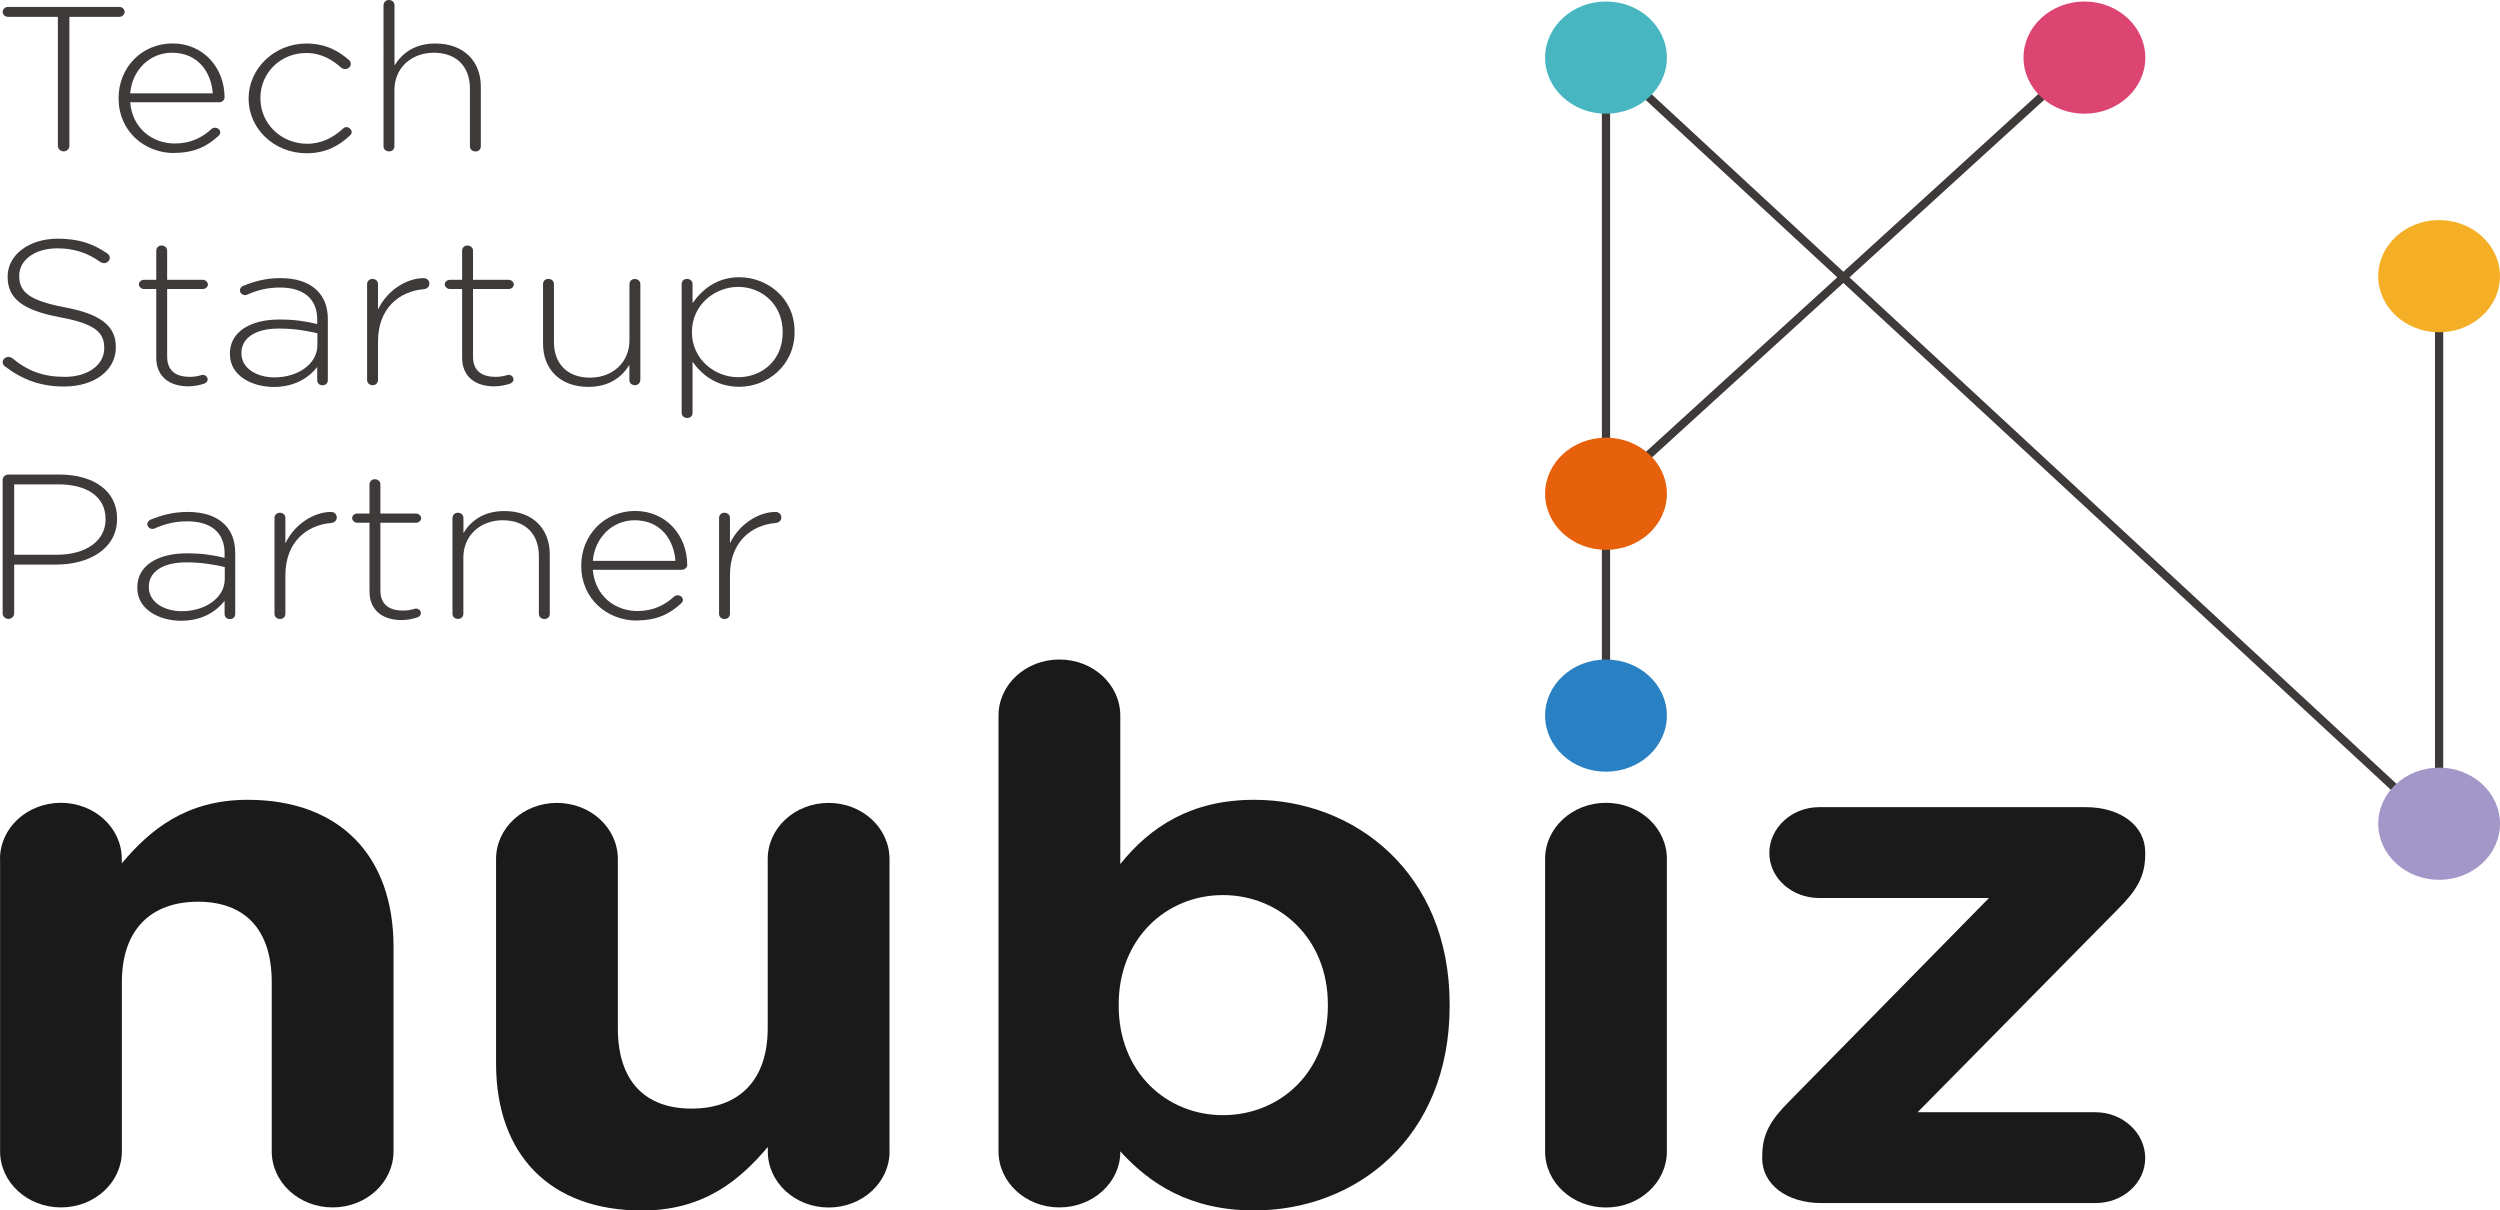 <?xml version="1.0" encoding="UTF-8"?><svg id="a" xmlns="http://www.w3.org/2000/svg" viewBox="0 0 282.07 136.57"><defs><style>.b{fill:#47b6c0;}.c{fill:#e7600c;}.d{fill:#dc4472;}.e{fill:#3e3a39;}.f{fill:#f5af26;}.g{fill:#2980c3;}.h{fill:#a297c8;}.i{fill:none;stroke:#3e3a39;stroke-miterlimit:10;stroke-width:.93px;}.j{fill:#1a1a1a;}</style></defs><polyline class="i" points="181.2 80.74 181.2 6.5 275.2 93.52 275.2 31.16"/><path class="j" d="M0,96.91c0-3.5,3.07-6.33,6.87-6.33s6.87,2.83,6.87,6.33v.5c3.16-3.75,7.23-7.17,14.2-7.17,10.4,0,16.46,6.33,16.46,16.58v23.08c0,3.5-3.07,6.33-6.87,6.33s-6.87-2.83-6.87-6.33v-19.08c0-6-3.07-9.08-8.32-9.08s-8.59,3.08-8.59,9.08v19.08c0,3.5-3.07,6.33-6.87,6.33s-6.87-2.83-6.87-6.33v-33Z"/><path class="j" d="M100.37,129.91c0,3.5-3.07,6.33-6.87,6.33s-6.87-2.83-6.87-6.33v-.5c-3.16,3.75-7.23,7.17-14.2,7.17-10.4,0-16.46-6.33-16.46-16.58v-23.08c0-3.5,3.07-6.33,6.87-6.33s6.87,2.83,6.87,6.33v19.08c0,6,3.07,9.08,8.32,9.08s8.59-3.08,8.59-9.08v-19.08c0-3.5,3.07-6.33,6.87-6.33s6.87,2.83,6.87,6.33v33Z"/><path class="j" d="M112.66,80.74c0-3.5,3.07-6.33,6.87-6.33s6.87,2.83,6.87,6.33v16.75c3.35-4.17,7.96-7.25,15.1-7.25,11.3,0,22.06,8.17,22.06,23.08v.17c0,14.92-10.58,23.08-22.06,23.08-7.32,0-11.85-3.08-15.1-6.67v.08c0,3.42-3.07,6.25-6.87,6.25s-6.87-2.83-6.87-6.33v-49.17Zm37.16,32.75v-.17c0-7.42-5.43-12.33-11.84-12.33s-11.76,4.92-11.76,12.33v.17c0,7.42,5.34,12.33,11.76,12.33s11.84-4.83,11.84-12.33Z"/><path class="j" d="M174.33,96.91c0-3.5,3.07-6.33,6.87-6.33s6.87,2.83,6.87,6.33v33c0,3.5-3.07,6.33-6.87,6.33s-6.87-2.83-6.87-6.33v-33Z"/><path class="j" d="M198.83,130.66v-.25c0-2.42,.9-4,3.07-6.17l22.51-22.92h-19.17c-3.07,0-5.61-2.25-5.61-5.08s2.53-5.17,5.61-5.17h30.11c3.89,0,6.69,2.08,6.69,5.08v.25c0,2.42-.9,4-3.07,6.17l-22.61,22.92h20.07c3.07,0,5.61,2.33,5.61,5.17s-2.53,5.08-5.61,5.08h-30.92c-3.89,0-6.69-2.08-6.69-5.08Z"/><ellipse class="g" cx="181.2" cy="80.74" rx="6.87" ry="6.33"/><ellipse class="b" cx="181.2" cy="6.5" rx="6.87" ry="6.33"/><path class="h" d="M282.07,92.94c0,3.5-3.08,6.33-6.87,6.33s-6.87-2.84-6.87-6.33,3.08-6.33,6.87-6.33,6.87,2.84,6.87,6.33Z"/><path class="f" d="M282.07,31.16c0,3.5-3.08,6.33-6.87,6.33s-6.87-2.84-6.87-6.33,3.08-6.33,6.87-6.33,6.87,2.84,6.87,6.33Z"/><line class="i" x1="181.2" y1="55.71" x2="235.18" y2="6.5"/><path class="c" d="M188.07,55.71c0,3.5-3.08,6.33-6.87,6.33s-6.87-2.84-6.87-6.33,3.08-6.33,6.87-6.33,6.87,2.84,6.87,6.33Z"/><path class="d" d="M242.05,6.5c0,3.5-3.08,6.33-6.87,6.33s-6.87-2.84-6.87-6.33,3.08-6.33,6.87-6.33,6.87,2.84,6.87,6.33Z"/><g><g><path class="e" d="M6.53,1.9H.9c-.33,0-.6-.25-.6-.56s.28-.56,.6-.56H13.46c.33,0,.6,.25,.6,.56s-.28,.56-.6,.56H7.83v14.58c0,.32-.3,.6-.65,.6s-.65-.28-.65-.6V1.9Z"/><path class="e" d="M19.66,17.27c-3.37,0-6.28-2.48-6.28-6.16v-.05c0-3.43,2.61-6.16,6.08-6.16s5.88,2.73,5.88,6.11c0,.28-.3,.53-.6,.53H14.69c.23,2.94,2.51,4.65,5.02,4.65,1.83,0,3.11-.69,4.14-1.62,.1-.09,.23-.16,.4-.16,.33,0,.6,.23,.6,.53,0,.12-.05,.25-.2,.39-1.26,1.16-2.69,1.92-5,1.92Zm4.35-6.74c-.18-2.38-1.66-4.58-4.6-4.58-2.54,0-4.5,1.97-4.72,4.58h9.32Z"/><path class="e" d="M28.05,11.14v-.05c0-3.31,2.86-6.18,6.53-6.18,2.21,0,3.67,.88,4.82,1.88,.1,.09,.18,.25,.18,.42,0,.32-.28,.58-.63,.58-.15,0-.33-.05-.43-.14-1.03-.9-2.23-1.67-3.97-1.67-2.91,0-5.17,2.25-5.17,5.07v.05c0,2.85,2.34,5.12,5.28,5.12,1.66,0,2.99-.74,4.02-1.69,.1-.09,.23-.19,.4-.19,.3,0,.6,.28,.6,.56,0,.12-.05,.25-.15,.35-1.28,1.2-2.76,2.04-4.95,2.04-3.69,0-6.53-2.82-6.53-6.13Z"/><path class="e" d="M43.28,.58c0-.32,.25-.58,.6-.58s.63,.25,.63,.58V7.39c.85-1.39,2.29-2.48,4.62-2.48,3.24,0,5.12,2.04,5.12,4.86v6.74c0,.35-.25,.58-.6,.58s-.63-.23-.63-.58v-6.53c0-2.43-1.48-4.03-4.07-4.03s-4.45,1.76-4.45,4.21v6.34c0,.35-.25,.58-.6,.58s-.63-.23-.63-.58V.58Z"/></g><g><path class="e" d="M.55,41.33c-.13-.09-.25-.25-.25-.46,0-.32,.3-.6,.65-.6,.18,0,.33,.07,.43,.14,1.76,1.46,3.52,2.11,5.93,2.11,2.64,0,4.45-1.37,4.45-3.22v-.05c0-1.71-.98-2.71-4.97-3.45-4.22-.79-5.93-2.11-5.93-4.56v-.05c0-2.41,2.39-4.26,5.65-4.26,2.36,0,3.99,.56,5.6,1.67,.13,.09,.28,.25,.28,.49,0,.32-.3,.6-.65,.6-.15,0-.3-.05-.43-.14-1.53-1.09-3.07-1.53-4.85-1.53-2.59,0-4.29,1.37-4.29,3.06v.05c0,1.71,.95,2.75,5.12,3.54,4.07,.76,5.78,2.11,5.78,4.47v.05c0,2.62-2.44,4.42-5.83,4.42-2.64,0-4.7-.76-6.68-2.27Z"/><path class="e" d="M17.63,40.34v-7.73h-1.38c-.3,0-.58-.25-.58-.53s.28-.51,.58-.51h1.38v-3.29c0-.32,.25-.58,.6-.58s.63,.25,.63,.58v3.29h4.02c.3,0,.58,.25,.58,.53s-.28,.51-.58,.51h-4.02v7.62c0,1.69,1.08,2.29,2.56,2.29,.88,0,1.28-.23,1.46-.23,.28,0,.55,.23,.55,.51,0,.23-.15,.39-.4,.49-.5,.16-1.08,.3-1.81,.3-1.98,0-3.59-1-3.59-3.24Z"/><path class="e" d="M25.94,39.94v-.05c0-2.45,2.29-3.84,5.6-3.84,1.78,0,3.01,.21,4.25,.51v-.51c0-2.38-1.58-3.61-4.22-3.61-1.41,0-2.59,.32-3.64,.79-.1,.05-.2,.07-.28,.07-.3,0-.58-.25-.58-.53s.23-.46,.35-.51c1.31-.53,2.59-.88,4.22-.88,1.73,0,3.11,.44,4.04,1.3,.85,.79,1.31,1.88,1.31,3.33v6.88c0,.35-.25,.58-.6,.58s-.6-.23-.6-.58v-1.48c-.88,1.13-2.46,2.25-4.9,2.25s-4.95-1.25-4.95-3.7Zm9.87-1v-1.34c-1.08-.25-2.51-.53-4.35-.53-2.71,0-4.22,1.11-4.22,2.75v.05c0,1.71,1.76,2.71,3.72,2.71,2.61,0,4.85-1.48,4.85-3.63Z"/><path class="e" d="M41.42,32.05c0-.32,.25-.58,.6-.58s.63,.23,.63,.58v2.87c1.1-2.29,3.34-3.54,5.15-3.54,.38,0,.65,.28,.65,.62,0,.32-.25,.6-.65,.63-2.71,.23-5.15,2.11-5.15,5.9v4.35c0,.32-.25,.58-.6,.58s-.63-.23-.63-.58v-10.83Z"/><path class="e" d="M52.14,40.34v-7.73h-1.38c-.3,0-.58-.25-.58-.53s.28-.51,.58-.51h1.38v-3.29c0-.32,.25-.58,.6-.58s.63,.25,.63,.58v3.29h4.02c.3,0,.58,.25,.58,.53s-.28,.51-.58,.51h-4.02v7.62c0,1.69,1.08,2.29,2.56,2.29,.88,0,1.28-.23,1.46-.23,.28,0,.55,.23,.55,.51,0,.23-.15,.39-.4,.49-.5,.16-1.08,.3-1.81,.3-1.98,0-3.59-1-3.59-3.24Z"/><path class="e" d="M72.24,42.88c0,.32-.25,.58-.6,.58s-.63-.23-.63-.58v-1.71c-.85,1.39-2.29,2.48-4.62,2.48-3.24,0-5.12-2.04-5.12-4.86v-6.74c0-.35,.25-.58,.6-.58s.63,.23,.63,.58v6.53c0,2.43,1.48,4.03,4.07,4.03s4.45-1.76,4.45-4.21v-6.34c0-.35,.25-.58,.6-.58s.63,.23,.63,.58v10.83Z"/><path class="e" d="M76.91,32.05c0-.35,.25-.58,.6-.58s.63,.23,.63,.58v2.15c1.1-1.55,2.74-2.92,5.28-2.92,3.09,0,6.23,2.29,6.23,6.13v.05c0,3.84-3.14,6.18-6.23,6.18-2.56,0-4.22-1.34-5.28-2.82v5.76c0,.35-.25,.58-.6,.58s-.63-.23-.63-.58v-14.54Zm11.4,5.46v-.05c0-3.1-2.34-5.09-5.02-5.09s-5.22,2.06-5.22,5.07v.05c0,3.03,2.56,5.07,5.22,5.07s5.02-1.88,5.02-5.05Z"/></g><g><path class="e" d="M.3,54.14c0-.32,.3-.6,.65-.6H6.68c3.87,0,6.53,1.83,6.53,4.95v.05c0,3.4-3.19,5.16-6.86,5.16H1.6v5.53c0,.32-.3,.6-.65,.6s-.65-.28-.65-.6v-15.09Zm6.13,8.45c3.27,0,5.48-1.57,5.48-3.98v-.05c0-2.57-2.16-3.91-5.33-3.91H1.6v7.94H6.43Z"/><path class="e" d="M15.49,66.32v-.05c0-2.45,2.29-3.84,5.6-3.84,1.78,0,3.01,.21,4.25,.51v-.51c0-2.38-1.58-3.61-4.22-3.61-1.41,0-2.59,.32-3.64,.79-.1,.05-.2,.07-.28,.07-.3,0-.58-.25-.58-.53s.23-.46,.35-.51c1.31-.53,2.59-.88,4.22-.88,1.73,0,3.11,.44,4.04,1.3,.85,.79,1.31,1.88,1.31,3.33v6.88c0,.35-.25,.58-.6,.58s-.6-.23-.6-.58v-1.48c-.88,1.13-2.46,2.25-4.9,2.25s-4.95-1.25-4.95-3.7Zm9.87-1v-1.34c-1.08-.25-2.51-.53-4.35-.53-2.71,0-4.22,1.11-4.22,2.75v.05c0,1.71,1.76,2.71,3.72,2.71,2.61,0,4.85-1.48,4.85-3.63Z"/><path class="e" d="M30.97,58.43c0-.32,.25-.58,.6-.58s.63,.23,.63,.58v2.87c1.1-2.29,3.34-3.54,5.15-3.54,.38,0,.65,.28,.65,.62,0,.32-.25,.6-.65,.63-2.71,.23-5.15,2.11-5.15,5.9v4.35c0,.32-.25,.58-.6,.58s-.63-.23-.63-.58v-10.83Z"/><path class="e" d="M41.69,66.71v-7.73h-1.38c-.3,0-.58-.25-.58-.53s.28-.51,.58-.51h1.38v-3.29c0-.32,.25-.58,.6-.58s.63,.25,.63,.58v3.29h4.02c.3,0,.58,.25,.58,.53s-.28,.51-.58,.51h-4.02v7.62c0,1.69,1.08,2.29,2.56,2.29,.88,0,1.28-.23,1.46-.23,.28,0,.55,.23,.55,.51,0,.23-.15,.39-.4,.49-.5,.16-1.08,.3-1.81,.3-1.98,0-3.59-1-3.59-3.24Z"/><path class="e" d="M51.06,58.43c0-.32,.25-.58,.6-.58s.63,.23,.63,.58v1.71c.85-1.39,2.29-2.48,4.62-2.48,3.24,0,5.12,2.04,5.12,4.86v6.74c0,.35-.25,.58-.6,.58s-.63-.23-.63-.58v-6.53c0-2.43-1.48-4.03-4.07-4.03s-4.45,1.76-4.45,4.21v6.34c0,.35-.25,.58-.6,.58s-.63-.23-.63-.58v-10.83Z"/><path class="e" d="M71.86,70.02c-3.37,0-6.28-2.48-6.28-6.16v-.05c0-3.43,2.61-6.16,6.08-6.16s5.88,2.73,5.88,6.11c0,.28-.3,.53-.6,.53h-10.05c.23,2.94,2.51,4.65,5.02,4.65,1.83,0,3.11-.69,4.14-1.62,.1-.09,.23-.16,.4-.16,.33,0,.6,.23,.6,.53,0,.12-.05,.25-.2,.39-1.26,1.16-2.69,1.92-5,1.92Zm4.35-6.74c-.18-2.38-1.66-4.58-4.6-4.58-2.54,0-4.5,1.97-4.72,4.58h9.32Z"/><path class="e" d="M81.13,58.43c0-.32,.25-.58,.6-.58s.63,.23,.63,.58v2.87c1.1-2.29,3.34-3.54,5.15-3.54,.38,0,.65,.28,.65,.62,0,.32-.25,.6-.65,.63-2.71,.23-5.15,2.11-5.15,5.9v4.35c0,.32-.25,.58-.6,.58s-.63-.23-.63-.58v-10.83Z"/></g></g></svg>
